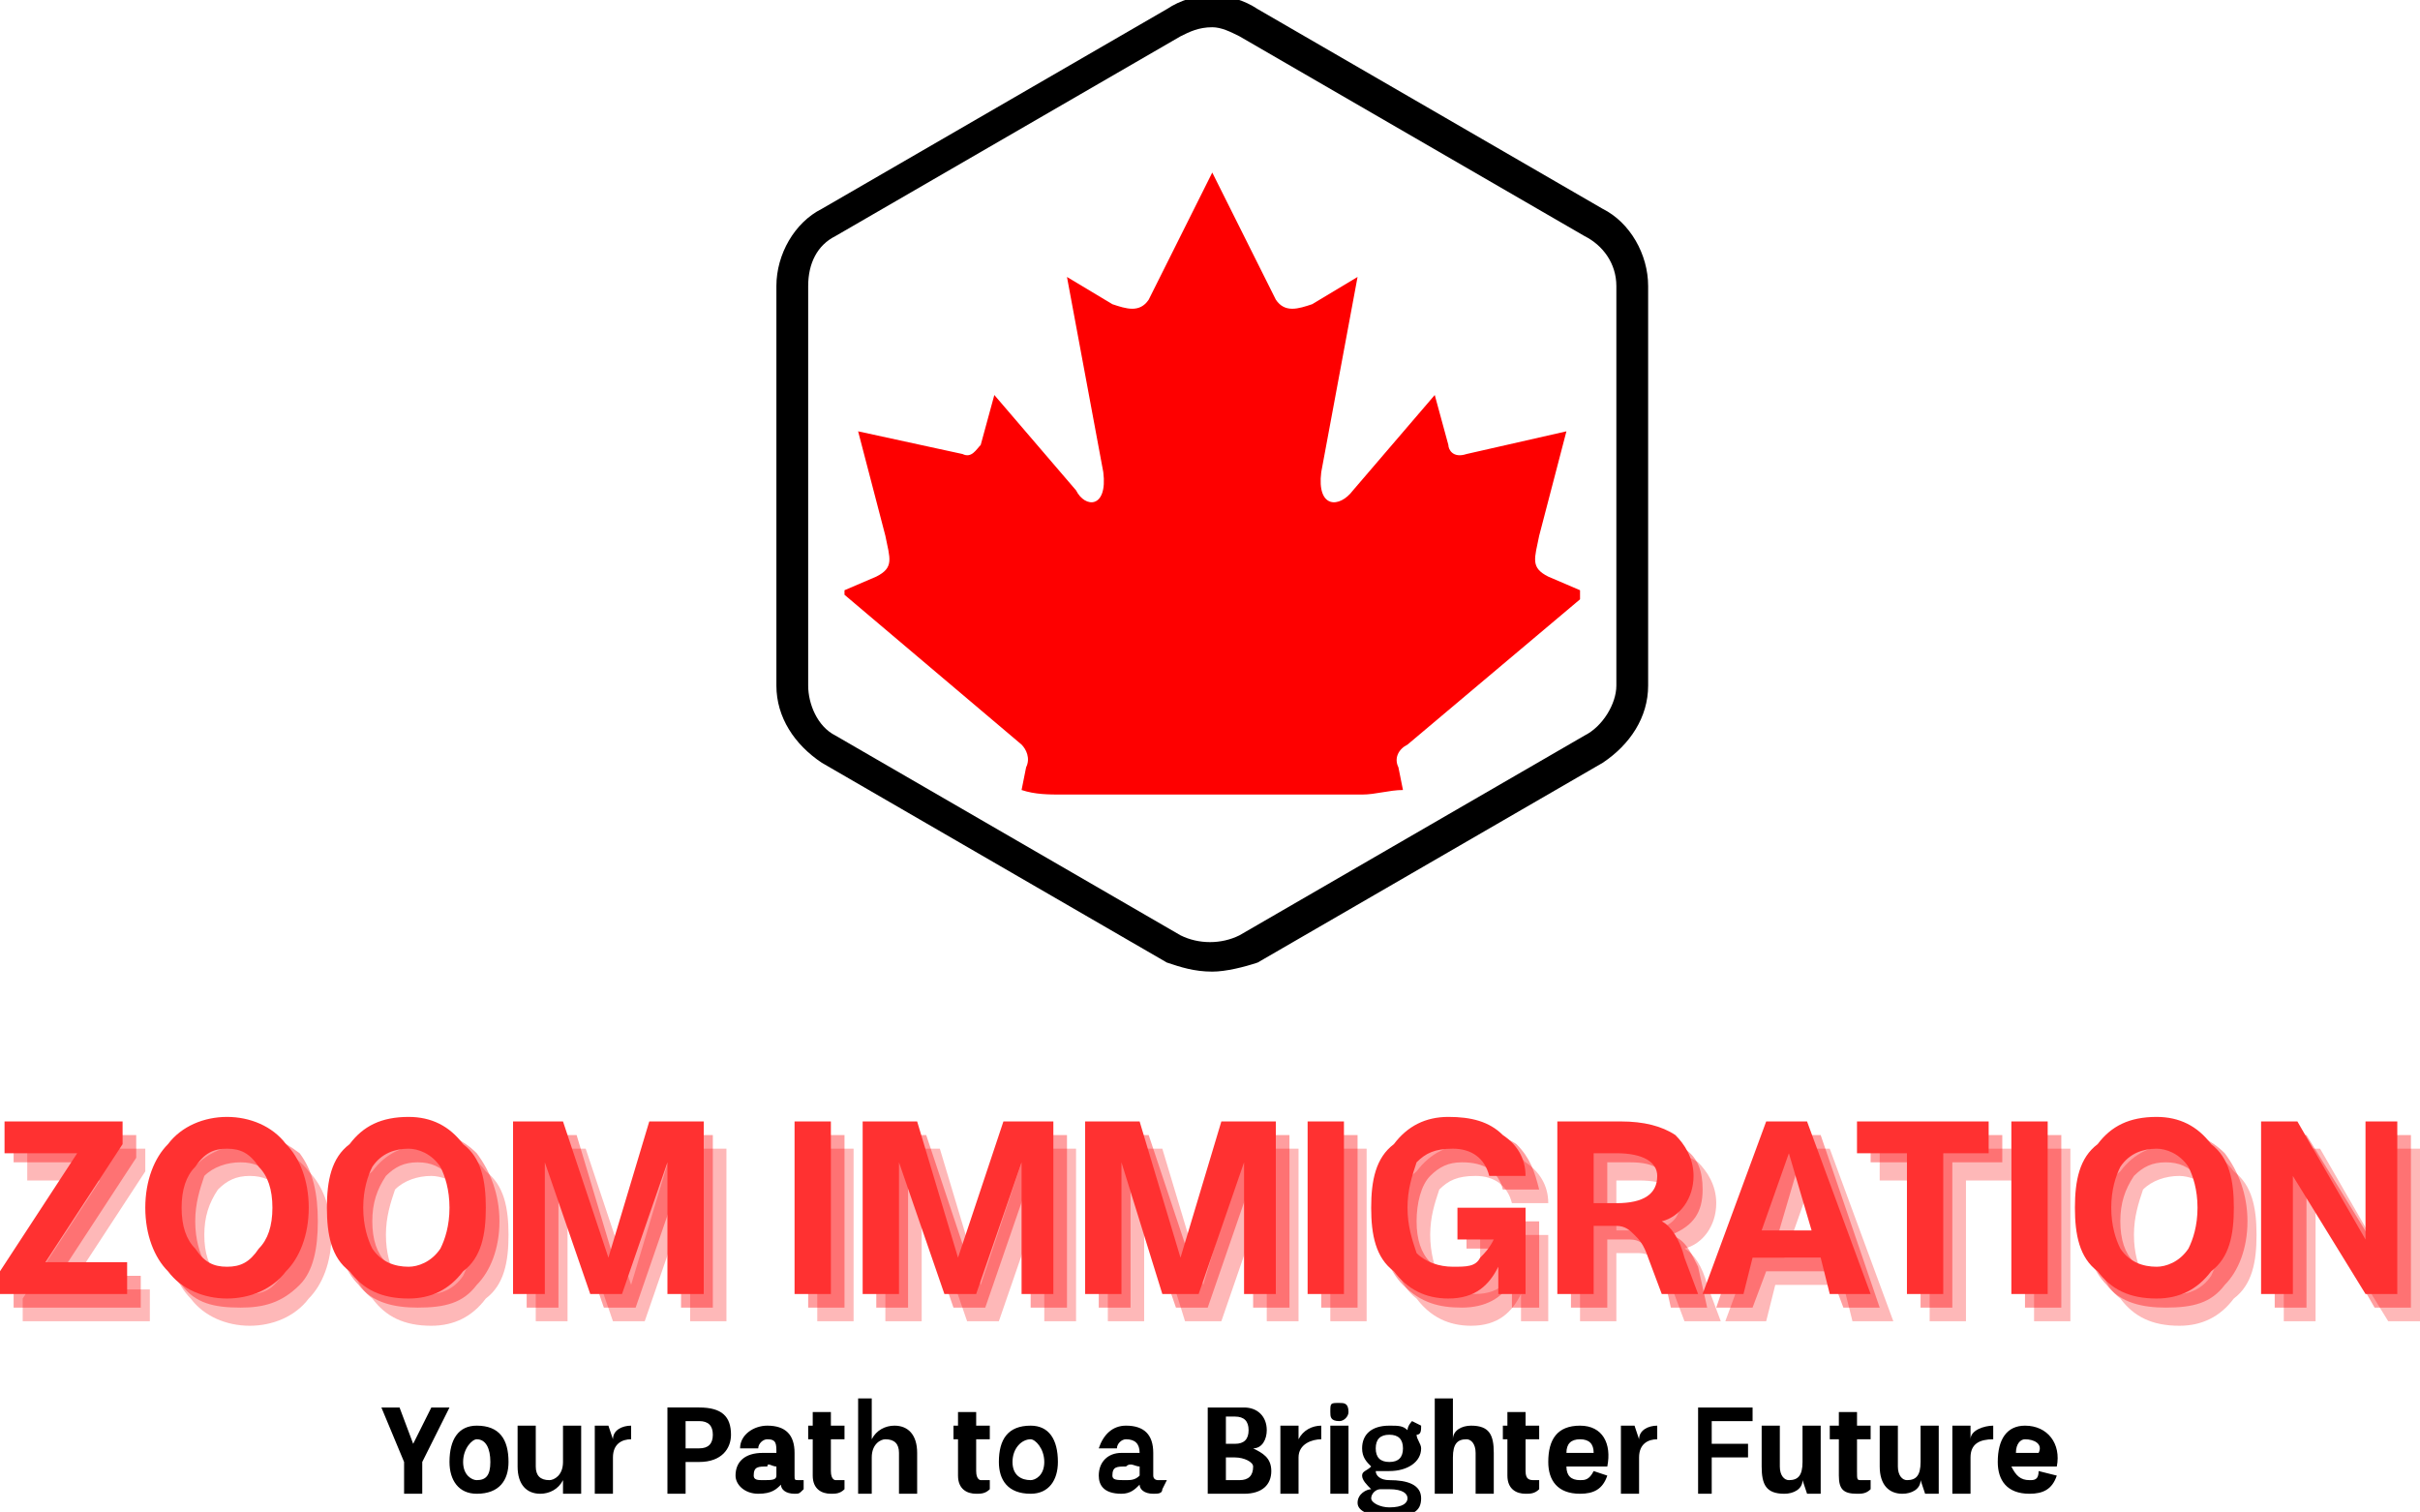 <?xml version="1.0" encoding="UTF-8"?>
<!DOCTYPE svg PUBLIC "-//W3C//DTD SVG 1.1//EN" "http://www.w3.org/Graphics/SVG/1.1/DTD/svg11.dtd">
<!-- Creator: CorelDRAW X8 -->
<svg xmlns="http://www.w3.org/2000/svg" xml:space="preserve" width="0.533in" height="0.333in" version="1.1" style="shape-rendering:geometricPrecision; text-rendering:geometricPrecision; image-rendering:optimizeQuality; fill-rule:evenodd; clip-rule:evenodd"
viewBox="0 0 533 333"
 xmlns:xlink="http://www.w3.org/1999/xlink">
 <defs>
  <style type="text/css">
   <![CDATA[
    .fil0 {fill:black;fill-rule:nonzero}
    .fil1 {fill:#FE0000;fill-rule:nonzero}
    .fil4 {fill:#FF3131;fill-rule:nonzero}
    .fil3 {fill:#FE0000;fill-rule:nonzero;fill-opacity:0.278}
    .fil2 {fill:#FF7A7B;fill-rule:nonzero;fill-opacity:0.729}
   ]]>
  </style>
 </defs>
 <g id="Layer_x0020_1">
  <path class="fil0" d="M267 214c-4,0 -7,-1 -10,-2l-76 -44c-6,-4 -10,-10 -10,-17l0 -88c0,-7 4,-14 10,-17l76 -44c6,-4 14,-4 20,0l76 44c6,3 10,10 10,17l0 88c0,7 -4,13 -10,17l-76 44c-3,1 -7,2 -10,2zm0 -208c-3,0 -5,1 -7,2l-76 44c-4,2 -6,6 -6,11l0 88c0,4 2,9 6,11l76 44c4,2 9,2 13,0l76 -44c4,-2 7,-7 7,-11l0 -88c0,-5 -3,-9 -7,-11l-76 -44c-2,-1 -4,-2 -6,-2z"/>
  <path class="fil1" d="M267 38l-14 28c-2,3 -5,2 -8,1l-10 -6 8 43c1,8 -4,8 -6,4l-18 -21 -3 11c-1,1 -2,3 -4,2l-23 -5 6 23c1,5 2,7 -2,9l-7 3c0,0 0,1 0,1l39 33c1,1 2,3 1,5l-1 5c3,1 6,1 9,1l0 0 66 0c3,0 6,-1 9,-1l-1 -5c-1,-2 0,-4 2,-5l38 -32 0 -2 -7 -3c-4,-2 -3,-4 -2,-9l6 -23 -22 5c-3,1 -4,-1 -4,-2l-3 -11 -18 21c-3,4 -8,4 -7,-4l8 -43 -10 6c-3,1 -6,2 -8,-1l-14 -28z"/>
  <path class="fil2" d="M31 281l0 7 -28 0 0 -5 17 -27 -17 0 0 -6 27 0 0 5 -17 26 18 0zm35 2c-4,4 -8,5 -13,5 -6,0 -10,-1 -13,-5 -4,-3 -5,-8 -5,-14 0,-6 1,-11 5,-15 3,-3 7,-5 13,-5 5,0 9,2 13,5 3,4 4,9 4,15 0,6 -1,11 -4,14zm-13 -1c3,0 5,-1 7,-4 2,-2 2,-5 2,-9 0,-4 0,-7 -2,-10 -2,-2 -4,-3 -7,-3 -3,0 -6,1 -8,3 -1,3 -2,6 -2,10 0,4 1,7 2,9 2,3 5,4 8,4zm52 1c-3,4 -7,5 -13,5 -5,0 -10,-1 -13,-5 -3,-3 -5,-8 -5,-14 0,-6 2,-11 5,-15 3,-3 8,-5 13,-5 6,0 10,2 13,5 3,4 5,9 5,15 0,6 -2,11 -5,14zm-13 -1c3,0 5,-1 7,-4 2,-2 3,-5 3,-9 0,-4 -1,-7 -3,-10 -2,-2 -4,-3 -7,-3 -3,0 -5,1 -7,3 -2,3 -3,6 -3,10 0,4 1,7 3,9 2,3 4,4 7,4zm65 -32l0 38 -7 0 0 -29 -10 29 -7 0 -10 -29 0 29 -7 0 0 -38 11 0 9 30 10 -30 11 0zm29 0l0 38 -8 0 0 -38 8 0zm49 0l0 38 -8 0 0 -29 -10 29 -7 0 -10 -29 0 29 -7 0 0 -38 11 0 10 30 9 -30 12 0zm49 0l0 38 -8 0 0 -29 -10 29 -7 0 -10 -29 0 29 -7 0 0 -38 11 0 10 30 9 -30 12 0zm15 0l0 38 -8 0 0 -38 8 0zm40 19l0 19 -6 0 0 -6c-2,4 -6,6 -11,6 -5,0 -9,-1 -13,-5 -3,-3 -5,-8 -5,-14 0,-6 2,-11 5,-15 4,-3 8,-5 13,-5 5,0 9,1 12,3 3,3 4,6 5,10l-8 0c-1,-4 -4,-6 -9,-6 -3,0 -5,1 -7,3 -2,2 -3,6 -3,10 0,4 1,7 3,9 2,3 4,4 8,4 2,0 4,-1 6,-2 1,-1 2,-2 3,-5l-9 0 0 -6 16 0zm35 10l2 9 -8 0 -2 -9c-1,-2 -2,-3 -3,-4 -1,-1 -2,-2 -4,-2l-5 0 0 15 -8 0 0 -38 13 0c6,0 10,1 12,3 3,2 4,5 4,9 0,5 -2,8 -7,10 3,1 4,3 6,7zm-20 -23l0 12 5 0c6,0 8,-2 8,-6 0,-4 -2,-6 -8,-6l-5 0zm47 -6l13 38 -8 0 -3 -8 -14 0 -3 8 -8 0 13 -38 10 0zm-10 24l11 0 -6 -17 -5 17zm39 -18l0 32 -7 0 0 -32 -11 0 0 -6 29 0 0 6 -11 0zm24 -6l0 38 -8 0 0 -38 8 0zm36 33c-3,4 -7,5 -13,5 -5,0 -10,-1 -13,-5 -3,-3 -5,-8 -5,-14 0,-6 2,-11 5,-15 4,-3 8,-5 13,-5 6,0 10,2 13,5 3,4 5,9 5,15 0,6 -2,11 -5,14zm-13 -1c3,0 5,-1 7,-4 2,-2 3,-5 3,-9 0,-4 -1,-7 -3,-10 -2,-2 -4,-3 -7,-3 -3,0 -5,1 -7,3 -2,3 -3,6 -3,10 0,4 1,7 3,9 2,3 4,4 7,4zm54 -32l0 38 -8 0 -15 -26 0 26 -7 0 0 -38 7 0 16 26 0 -26 7 0z"/>
  <path class="fil3" d="M33 284l0 7 -28 0 0 -5 17 -26 -16 0 0 -7 26 0 0 5 -17 26 18 0zm35 2c-3,4 -8,6 -13,6 -5,0 -10,-2 -13,-6 -3,-3 -5,-8 -5,-14 0,-6 2,-11 5,-14 3,-4 8,-6 13,-6 5,0 10,2 13,6 3,3 5,8 5,14 0,6 -2,11 -5,14zm-13 -1c3,0 5,-1 7,-4 2,-2 3,-5 3,-9 0,-4 -1,-7 -3,-10 -2,-2 -4,-3 -7,-3 -3,0 -5,1 -7,3 -2,3 -3,6 -3,10 0,4 1,7 3,9 2,3 4,4 7,4zm52 1c-3,4 -7,6 -12,6 -6,0 -10,-2 -13,-6 -4,-3 -5,-8 -5,-14 0,-6 1,-11 5,-14 3,-4 7,-6 13,-6 5,0 9,2 12,6 4,3 5,8 5,14 0,6 -1,11 -5,14zm-12 -1c2,0 5,-1 7,-4 1,-2 2,-5 2,-9 0,-4 -1,-7 -2,-10 -2,-2 -5,-3 -7,-3 -3,0 -6,1 -8,3 -1,3 -2,6 -2,10 0,4 1,7 2,9 2,3 5,4 8,4zm65 -32l0 38 -8 0 0 -29 -10 29 -7 0 -10 -29 0 29 -7 0 0 -38 11 0 10 30 9 -30 12 0zm28 0l0 38 -8 0 0 -38 8 0zm49 0l0 38 -7 0 0 -29 -10 29 -7 0 -10 -29 0 29 -8 0 0 -38 12 0 9 30 10 -30 11 0zm49 0l0 38 -7 0 0 -29 -10 29 -8 0 -9 -29 0 29 -8 0 0 -38 12 0 9 30 9 -30 12 0zm15 0l0 38 -8 0 0 -38 8 0zm40 19l0 19 -6 0 0 -6c-2,4 -5,7 -11,7 -5,0 -9,-2 -12,-6 -4,-3 -5,-8 -5,-14 0,-6 1,-11 5,-14 3,-4 7,-6 12,-6 5,0 9,1 12,4 3,2 5,5 5,9l-8 0c-1,-4 -4,-6 -8,-6 -4,0 -6,1 -8,3 -1,3 -2,6 -2,10 0,4 1,7 2,10 2,2 5,3 8,3 3,0 5,-1 6,-2 1,-1 2,-2 3,-4l-8 0 0 -7 15 0zm35 11l3 8 -8 0 -3 -8c-1,-3 -2,-4 -3,-5 -1,-1 -2,-2 -4,-2l-5 0 0 15 -8 0 0 -38 14 0c5,0 9,1 12,3 2,2 4,5 4,9 0,5 -3,9 -7,10 2,1 4,4 5,8zm-20 -23l0 11 5 0c6,0 9,-2 9,-6 0,-3 -3,-5 -9,-5l-5 0zm47 -7l14 38 -9 0 -2 -8 -15 0 -2 8 -9 0 14 -38 9 0zm-10 24l11 0 -5 -17 -6 17zm40 -17l0 31 -8 0 0 -31 -11 0 0 -7 29 0 0 7 -10 0zm23 -7l0 38 -8 0 0 -38 8 0zm36 33c-3,4 -7,6 -12,6 -6,0 -10,-2 -13,-6 -4,-3 -5,-8 -5,-14 0,-6 1,-11 5,-14 3,-4 7,-6 13,-6 5,0 9,2 12,6 4,3 5,8 5,14 0,6 -1,11 -5,14zm-12 -1c2,0 5,-1 7,-4 1,-2 2,-5 2,-9 0,-4 -1,-7 -2,-10 -2,-2 -5,-3 -7,-3 -3,0 -6,1 -8,3 -1,3 -2,6 -2,10 0,4 1,7 2,9 2,3 5,4 8,4zm53 -32l0 38 -7 0 -16 -26 0 26 -7 0 0 -38 8 0 15 26 0 -26 7 0z"/>
  <path class="fil4" d="M28 278l0 7 -28 0 0 -5 17 -26 -16 0 0 -7 26 0 0 5 -17 26 18 0zm35 2c-3,4 -8,6 -13,6 -5,0 -10,-2 -13,-6 -3,-3 -5,-8 -5,-14 0,-6 2,-11 5,-14 3,-4 8,-6 13,-6 5,0 10,2 13,6 3,3 5,8 5,14 0,6 -2,11 -5,14zm-13 -1c3,0 5,-1 7,-4 2,-2 3,-5 3,-9 0,-4 -1,-7 -3,-9 -2,-3 -4,-4 -7,-4 -3,0 -5,1 -7,4 -2,2 -3,5 -3,9 0,4 1,7 3,9 2,3 4,4 7,4zm52 1c-3,4 -7,6 -12,6 -6,0 -10,-2 -13,-6 -4,-3 -5,-8 -5,-14 0,-6 1,-11 5,-14 3,-4 7,-6 13,-6 5,0 9,2 12,6 4,3 5,8 5,14 0,6 -1,11 -5,14zm-12 -1c2,0 5,-1 7,-4 1,-2 2,-5 2,-9 0,-4 -1,-7 -2,-9 -2,-3 -5,-4 -7,-4 -3,0 -6,1 -8,4 -1,2 -2,5 -2,9 0,4 1,7 2,9 2,3 5,4 8,4zm65 -32l0 38 -8 0 0 -29 -10 29 -7 0 -10 -29 0 29 -7 0 0 -38 11 0 10 30 9 -30 12 0zm28 0l0 38 -8 0 0 -38 8 0zm49 0l0 38 -7 0 0 -29 -10 29 -7 0 -10 -29 0 29 -8 0 0 -38 12 0 9 30 10 -30 11 0zm49 0l0 38 -7 0 0 -29 -10 29 -8 0 -9 -29 0 29 -8 0 0 -38 12 0 9 30 9 -30 12 0zm15 0l0 38 -8 0 0 -38 8 0zm40 19l0 19 -6 0 0 -6c-2,4 -5,7 -11,7 -5,0 -9,-2 -12,-6 -4,-3 -5,-8 -5,-14 0,-6 1,-11 5,-14 3,-4 7,-6 12,-6 5,0 9,1 12,4 3,2 5,5 5,9l-8 0c-1,-4 -4,-6 -8,-6 -4,0 -6,1 -8,3 -1,3 -2,6 -2,10 0,4 1,7 2,10 2,2 5,3 8,3 3,0 5,0 6,-2 1,-1 2,-2 3,-4l-8 0 0 -7 15 0zm35 11l3 8 -8 0 -3 -8c-1,-3 -2,-4 -3,-5 -1,-1 -2,-2 -4,-2l-5 0 0 15 -8 0 0 -38 14 0c5,0 9,1 12,3 2,2 4,5 4,9 0,5 -3,9 -7,10 2,1 4,4 5,8zm-20 -23l0 11 5 0c6,0 9,-2 9,-6 0,-3 -3,-5 -9,-5l-5 0zm47 -7l14 38 -9 0 -2 -8 -15 0 -2 8 -9 0 14 -38 9 0zm-10 24l11 0 -5 -17 -6 17zm40 -17l0 31 -8 0 0 -31 -11 0 0 -7 29 0 0 7 -10 0zm23 -7l0 38 -8 0 0 -38 8 0zm36 33c-3,4 -7,6 -12,6 -6,0 -10,-2 -13,-6 -4,-3 -5,-8 -5,-14 0,-6 1,-11 5,-14 3,-4 7,-6 13,-6 5,0 9,2 12,6 4,3 5,8 5,14 0,6 -1,11 -5,14zm-12 -1c2,0 5,-1 7,-4 1,-2 2,-5 2,-9 0,-4 -1,-7 -2,-9 -2,-3 -5,-4 -7,-4 -3,0 -6,1 -8,4 -1,2 -2,5 -2,9 0,4 1,7 2,9 2,3 5,4 8,4zm53 -32l0 38 -7 0 -16 -26 0 26 -7 0 0 -38 8 0 15 26 0 -26 7 0z"/>
  <path class="fil0" d="M91 318l0 0 -3 -8 -4 0 5 12 0 7 4 0 0 -7 6 -12 -4 0 -4 8zm21 4c0,-5 -2,-8 -7,-8 -4,0 -6,3 -6,8 0,4 2,7 6,7 5,0 7,-3 7,-7zm-4 0c0,3 -1,4 -3,4 -1,0 -3,-1 -3,-4 0,-3 2,-5 3,-5 2,0 3,2 3,5zm6 -8l0 9c0,4 2,6 5,6 2,0 4,-1 5,-3l0 3 4 0 0 -15 -4 0 0 8c0,3 -2,4 -3,4 -2,0 -3,-1 -3,-3l0 -9 -4 0zm25 0c-2,0 -4,1 -4,3l-1 -3 -3 0 0 15 4 0 0 -8c0,-3 2,-4 4,-4l0 -3zm8 -4l0 19 4 0 0 -7 3 0c5,0 7,-3 7,-6 0,-4 -2,-6 -7,-6l-7 0zm4 9l0 -6 3 0c2,0 3,1 3,3 0,2 -1,3 -3,3l-3 0zm25 7c-1,0 -1,0 -1,-1l0 -5c0,-4 -2,-6 -6,-6 -3,0 -6,2 -6,5l4 0c0,-1 1,-2 2,-2 2,0 2,1 2,3l0 0c-1,0 -2,0 -3,0 -4,0 -6,2 -6,5 0,2 2,4 5,4 3,0 4,-1 5,-2 0,1 1,2 3,2 1,0 1,0 2,-1l0 -2c0,0 -1,0 -1,0zm-8 0c-1,0 -2,0 -2,-1 0,-2 1,-2 3,-2 0,-1 1,0 2,0l0 2c0,1 -1,1 -3,1zm18 -12l-3 0 0 -3 -4 0 0 3 -1 0 0 3 1 0 0 8c0,3 2,4 4,4 1,0 2,0 3,-1l0 -2c0,0 -1,0 -2,0 0,0 -1,0 -1,-2l0 -7 3 0 0 -3zm16 15l0 -9c0,-4 -2,-6 -5,-6 -2,0 -4,1 -5,3l0 -9 -3 0 0 21 3 0 0 -8c0,-3 2,-4 3,-4 2,0 3,1 3,3l0 9 4 0zm16 -15l-3 0 0 -3 -4 0 0 3 -1 0 0 3 1 0 0 8c0,3 2,4 4,4 1,0 2,0 3,-1l0 -2c0,0 -1,0 -2,0 0,0 -1,0 -1,-2l0 -7 3 0 0 -3zm15 8c0,-5 -2,-8 -6,-8 -5,0 -7,3 -7,8 0,4 2,7 7,7 4,0 6,-3 6,-7zm-3 0c0,3 -2,4 -3,4 -2,0 -4,-1 -4,-4 0,-3 2,-5 4,-5 1,0 3,2 3,5zm25 4c0,0 -1,0 -1,-1l0 -5c0,-4 -2,-6 -6,-6 -3,0 -5,2 -6,5l4 0c0,-1 1,-2 2,-2 2,0 3,1 3,3l0 0c-1,0 -3,0 -4,0 -3,0 -5,2 -5,5 0,2 1,4 5,4 2,0 3,-1 4,-2 0,1 1,2 3,2 1,0 2,0 2,-1l1 -2c-1,0 -1,0 -2,0zm-7 0c-2,0 -3,0 -3,-1 0,-2 1,-2 3,-2 1,-1 2,0 3,0l0 2c-1,1 -2,1 -3,1zm28 -7c2,0 3,-2 3,-4 0,-3 -2,-5 -5,-5l-8 0 0 19 8 0c4,0 6,-2 6,-5 0,-3 -2,-4 -4,-5zm-4 -7c2,0 3,1 3,3 0,2 -1,3 -3,3l-2 0 0 -6 2 0zm-2 14l0 -5 2 0c2,0 4,1 4,2 0,2 -1,3 -3,3l-3 0zm21 -12c-2,0 -4,1 -5,3l0 -3 -4 0 0 15 4 0 0 -8c0,-3 3,-4 5,-4l0 -3zm4 -1c1,0 2,-1 2,-2 0,-2 -1,-2 -2,-2 -2,0 -2,0 -2,2 0,1 0,2 2,2zm2 16l0 -15 -4 0 0 15 4 0zm9 -3c-2,0 -3,-1 -3,-2 0,0 0,0 1,0 0,0 1,0 2,0 4,0 7,-2 7,-5 0,-1 -1,-2 -1,-3 1,0 1,-1 1,-2l-2 -1c0,0 -1,1 -1,2 -1,-1 -2,-1 -4,-1 -4,0 -6,2 -6,5 0,2 1,3 2,4 -1,1 -2,1 -2,2 0,1 1,2 2,3 -1,0 -3,1 -3,3 0,2 3,3 7,3 5,0 7,-1 7,-4 0,-3 -3,-4 -7,-4l0 0zm0 -10c2,0 3,1 3,3 0,2 -1,3 -3,3 -2,0 -3,-1 -3,-3 0,-2 1,-3 3,-3zm0 16c-2,0 -4,-1 -4,-2 0,-1 1,-2 2,-2 1,0 1,0 2,0 3,0 4,1 4,2 0,1 -1,2 -4,2zm23 -3l0 -9c0,-4 -1,-6 -5,-6 -2,0 -4,1 -4,3l0 -9 -4 0 0 21 4 0 0 -8c0,-3 1,-4 3,-4 1,0 2,1 2,3l0 9 4 0zm10 -15l-3 0 0 -3 -4 0 0 3 -1 0 0 3 1 0 0 8c0,3 2,4 4,4 1,0 2,0 3,-1l0 -2c0,0 -1,0 -1,0 -1,0 -2,0 -2,-2l0 -7 3 0 0 -3zm9 0c-5,0 -7,3 -7,8 0,4 2,7 7,7 3,0 5,-1 6,-4l-3 -1c-1,2 -2,2 -3,2 -2,0 -3,-1 -3,-3l9 0c1,-5 -1,-9 -6,-9zm-3 6c0,-2 1,-3 3,-3 2,0 3,1 3,3l-6 0zm20 -6c-2,0 -4,1 -4,3l-1 -3 -3 0 0 15 4 0 0 -8c0,-3 2,-4 4,-4l0 -3zm21 -4l-12 0 0 19 3 0 0 -8 8 0 0 -3 -8 0 0 -5 9 0 0 -3zm2 4l0 9c0,4 1,6 5,6 2,0 4,-1 4,-3l1 3 3 0 0 -15 -4 0 0 8c0,3 -1,4 -3,4 -1,0 -2,-1 -2,-3l0 -9 -4 0zm24 0l-3 0 0 -3 -4 0 0 3 -2 0 0 3 2 0 0 8c0,3 1,4 4,4 1,0 2,0 3,-1l0 -2c-1,0 -2,0 -2,0 -1,0 -1,0 -1,-2l0 -7 3 0 0 -3zm2 0l0 9c0,4 2,6 5,6 2,0 4,-1 4,-3l1 3 3 0 0 -15 -4 0 0 8c0,3 -1,4 -3,4 -1,0 -2,-1 -2,-3l0 -9 -4 0zm25 0c-2,0 -5,1 -5,3l0 -3 -4 0 0 15 4 0 0 -8c0,-3 2,-4 5,-4l0 -3zm7 0c-4,0 -6,3 -6,8 0,4 2,7 7,7 3,0 5,-1 6,-4l-4 -1c0,2 -1,2 -2,2 -2,0 -3,-1 -4,-3l10 0c1,-5 -2,-9 -7,-9zm-2 6c0,-2 1,-3 2,-3 2,0 4,1 3,3l-5 0z"/>
 </g>
</svg>
